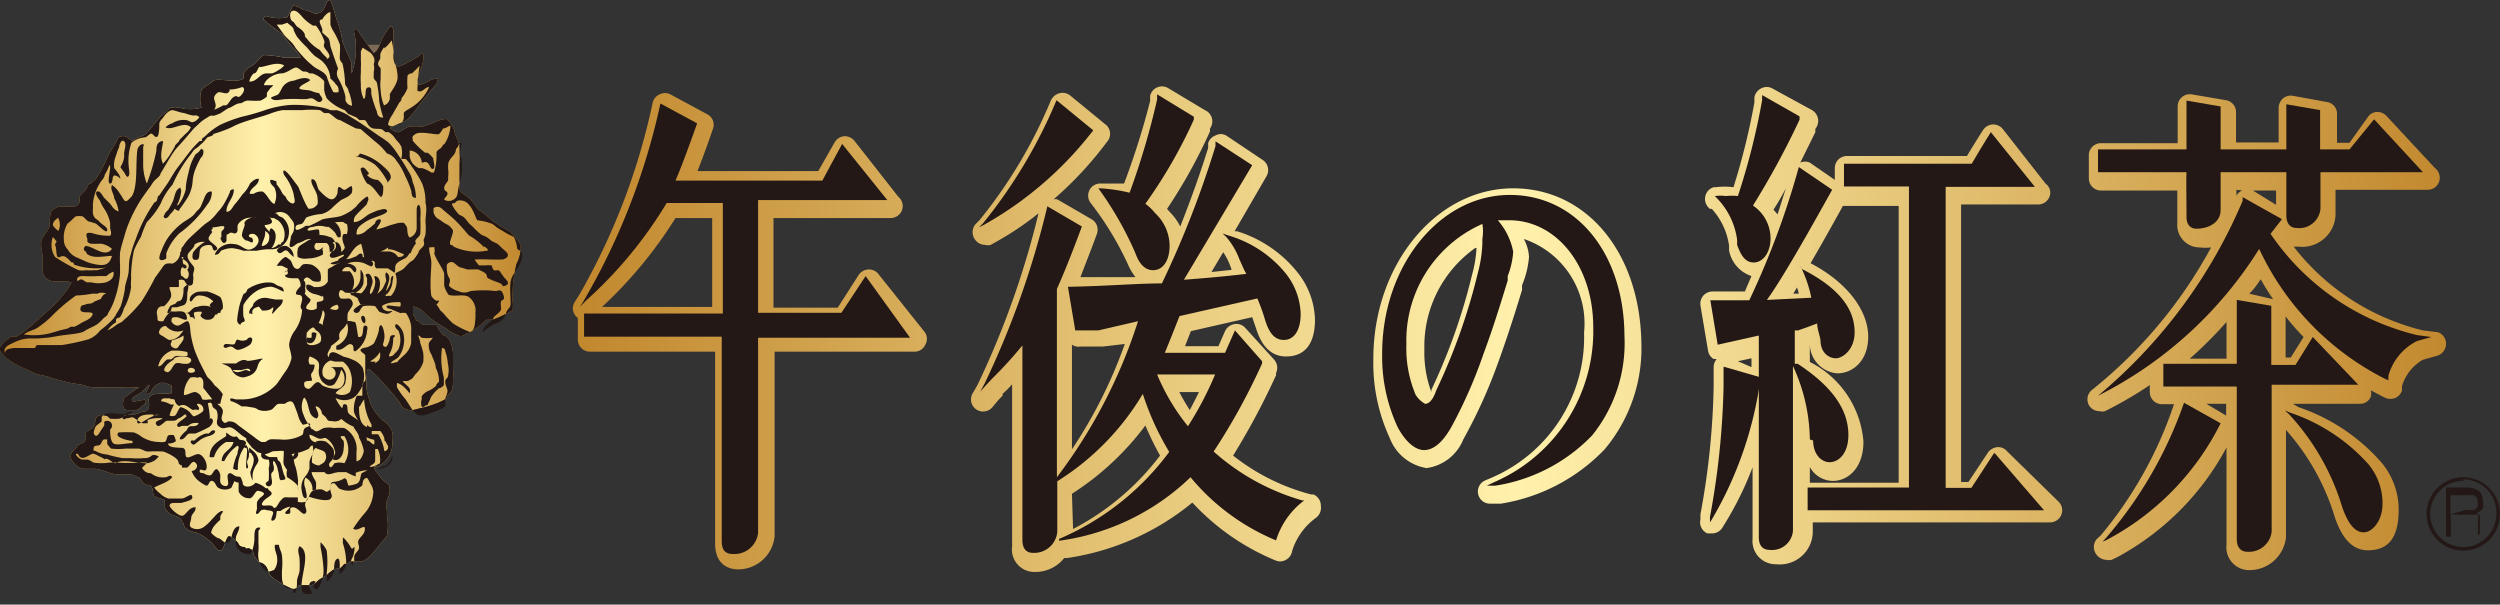 <svg xmlns="http://www.w3.org/2000/svg" xmlns:xlink="http://www.w3.org/1999/xlink" viewBox="0 0 68.1 16.47"><rect x="0" y="0" width="68.1" height="16.47" fill="#333333" stroke="none"/><defs><style>.cls-1{fill:none;stroke:#7a6a56;stroke-miterlimit:10;}.cls-2,.cls-3{fill-rule:evenodd;}.cls-2{fill:url(#Gold_2_コピー);}.cls-3,.cls-4{fill:#231815;}.cls-5{fill:url(#Gold_2_コピー-2);}.cls-6{fill:url(#Gold_2_コピー-3);}.cls-7{fill:url(#Gold_2_コピー-4);}.cls-8{fill:url(#Gold_2_コピー-5);}.cls-9{fill:url(#Gold_2_コピー-6);}</style><linearGradient id="Gold_2_コピー" y1="8.23" x2="14.3" y2="8.23" gradientUnits="userSpaceOnUse"><stop offset="0" stop-color="#c1872d"/><stop offset="0.5" stop-color="#fff1ac"/><stop offset="1" stop-color="#c1872d"/></linearGradient><linearGradient id="Gold_2_コピー-2" x1="15.65" y1="9.06" x2="66.96" y2="9.06" xlink:href="#Gold_2_コピー"/><linearGradient id="Gold_2_コピー-3" x1="15.64" y1="8.98" x2="66.98" y2="8.98" xlink:href="#Gold_2_コピー"/><linearGradient id="Gold_2_コピー-4" x1="15.66" y1="9.42" x2="66.95" y2="9.42" xlink:href="#Gold_2_コピー"/><linearGradient id="Gold_2_コピー-5" x1="15.65" y1="8.97" x2="66.96" y2="8.97" xlink:href="#Gold_2_コピー"/><linearGradient id="Gold_2_コピー-6" x1="15.64" y1="9.05" x2="66.97" y2="9.05" xlink:href="#Gold_2_コピー"/></defs><title>アセット 1</title><g id="レイヤー_2" data-name="レイヤー 2"><g id="レイヤー_1-2" data-name="レイヤー 1"><line id="_パス_" data-name="&lt;パス&gt;" class="cls-1" x1="10.22" y1="1.22" x2="10.22" y2="3.14"/><path class="cls-2" d="M9.58,2a2.08,2.08,0,0,0,.09-1c0-.07-.06-.15,0-.2s.11.09.15.14.23.34.36.5c.13-.07.17-.25.23-.39a2.73,2.73,0,0,1,.22-.33c.11,0,.09.19.09.31s0,.12,0,.2,0,.14,0,.21,0,0,0,.07,0,.22.09.29a.25.25,0,0,0,.1,0,3.47,3.47,0,0,0,.44-.24c.05,0,.09-.1.17-.1.07.32-.2.56-.13.85.2,0,.32-.18.54-.17,0,.11-.08.19-.14.26s-.24.29-.35.44l-.16.21a1.45,1.45,0,0,1-.17.19c-.14.12-.33.14-.49.25l0,0s0,0,0,0,.12.1.2.11.22-.12.32-.15a1.49,1.49,0,0,1,.36,0,2.18,2.18,0,0,0,.4-.15.89.89,0,0,1,.26-.06.7.7,0,0,1,.22.33c0,.08.06.16.09.25s0,.07.05.1a.89.89,0,0,0,0,.12.8.8,0,0,1,0,.11,1.63,1.63,0,0,1,0,.29c0,.17,0,.36,0,.54a.81.81,0,0,0,0,.17c0,.09.18.18.25.24s.17.19.24.3a4.13,4.13,0,0,1,.41.33l.22.15.12.07.12.06a1.59,1.59,0,0,1,.16.18,1.18,1.18,0,0,1,.14.19.93.93,0,0,1-.11.52,3.79,3.79,0,0,0-.11,1,.75.75,0,0,1,0,.26,3,3,0,0,1-.54.26l-.09,0s0,0-.08,0a2.56,2.56,0,0,1-.48.36c-.08,0-.15.11-.26.08a1.38,1.38,0,0,1-.33-.18l-.32-.2a2.18,2.18,0,0,1-.28-.23.55.55,0,0,0-.33-.19c0,.06,0,.14,0,.2a1.7,1.7,0,0,1,.09.18s.06,0,.1.06a.5.5,0,0,0,.09.06c.11,0,.25,0,.36,0a1.19,1.19,0,0,0,.18.28c.06,0,.13.07.17.13a.89.89,0,0,1,.1.41l0,.14c0,.08,0,.16,0,.24a1.15,1.15,0,0,1,0,.27c0,.21,0,.36-.17.46a.14.14,0,0,1,0,.07l0,0s0,0,0,0a1.49,1.49,0,0,1-.34.16,2.58,2.58,0,0,1-.38.11l-.2.05a.37.37,0,0,1-.29-.08s-.06-.1-.09-.15a4.59,4.59,0,0,0-.33-.39,4.2,4.2,0,0,0-.49-.5c-.07,0-.05.12-.06.19a1.56,1.56,0,0,0,0,.38,1.17,1.17,0,0,0,.08.28c0,.08.07.18.11.26a1.23,1.23,0,0,0,.3.33.54.54,0,0,1,.21.29.91.91,0,0,1,0,.25.71.71,0,0,1-.39.67s-.08,0-.1,0,0,.12.07.17l.05.07a.83.83,0,0,0,.16.18s.1.06.12.1a.55.55,0,0,1,0,.27,1.33,1.33,0,0,0-.06.13,1.23,1.23,0,0,0,0,.3s0,.09,0,.12a1.44,1.44,0,0,1,0,.55,1.24,1.24,0,0,1-.13.16,3.61,3.61,0,0,1-.26.32.65.65,0,0,1-.3.23l-.12,0a.92.92,0,0,0-.19,0l-.08.06-.08,0a.58.58,0,0,1-.13.13c-.07,0-.15,0-.21.06a.65.65,0,0,0-.12.1c-.08.06-.18.1-.26.17s-.1.12-.22.12-.2,0-.26,0-.08.08-.15.1-.29-.1-.4-.17a1.1,1.1,0,0,1-.26-.19c-.07-.09-.07-.21-.16-.29s-.11-.05-.15-.08a.85.85,0,0,1-.16-.21s0,0,0,0h0c0-.06,0-.11-.09-.15s-.06,0-.09,0l-.06-.05c-.05,0-.12,0-.16-.08s-.14-.16-.24-.21S6.11,15,6,15s-.17-.17-.26-.24a1.25,1.25,0,0,0-.39-.25,1.8,1.8,0,0,1-.23-.07l0,0-.09-.08A.42.42,0,0,1,5,14.26a1,1,0,0,1-.07-.12c-.08-.08-.24-.1-.31-.15a.44.44,0,0,1-.13-.17c0-.06,0-.13,0-.18s-.23-.07-.29-.13,0-.3-.17-.3S3.86,13,3.75,13a.66.66,0,0,0-.2-.08c-.1,0-.22,0-.37,0s-.41-.14-.61-.15H2.34A.38.38,0,0,1,2,12.59a.21.21,0,0,1-.07-.19c0-.08.14-.17.17-.24s.18-.07.22-.16,0-.13,0-.19.18-.1.24-.2,0-.32.23-.3.13.07.22.09a1.17,1.17,0,0,0,.23,0s.07,0,.13-.07.21,0,.33-.05l.19-.07c.07,0,.13,0,.16-.1s0-.14,0-.2a.18.18,0,0,1,0-.06c.11-.18.35-.1.62-.14a.61.61,0,0,0,0-.21l-.18-.07s-.06,0-.1,0H4.37a.52.52,0,0,0-.19.13c-.05.06-.07.17-.17.17s.05-.15.06-.23-.14.13-.24.2-.25.12-.24.2.2,0,.28,0,.05-.05.09,0,0,.1-.07.15-.11.12-.2.12a.89.89,0,0,1-.18,0c-.07,0-.13,0-.15-.08s0-.15,0-.23a3.48,3.48,0,0,1,.43-.31,4,4,0,0,1-.57,0H2.93a2.15,2.15,0,0,1-.29,0c-.11,0-.23,0-.35-.06l-.37-.06a5.93,5.93,0,0,1-.65-.18L1,10.19l-.28-.13a2.32,2.32,0,0,1-.54-.3A1.17,1.17,0,0,1,0,9.55s0-.06,0-.08.08-.12.14-.17A1.15,1.15,0,0,1,.3,9.17l.15,0A2.89,2.89,0,0,0,.82,8.9c.14-.11.26-.24.41-.37a3.18,3.18,0,0,0,.72-.83c-.17-.08-.39,0-.56-.05s-.24-.18-.23-.37a2.49,2.49,0,0,0,0-.27c0-.16-.09-.37,0-.53s.15-.21.18-.29,0-.31.06-.44a.74.74,0,0,1,.19-.12h.15l.25,0a.19.19,0,0,0,.18-.13s0-.08,0-.13.11-.13.16-.2S2.41,5,2.45,5s.09-.08.15-.11a3.62,3.62,0,0,0,.32-.59c.08-.2.23-.36.3-.55a.22.22,0,0,1,.26,0s.08.08.13.08.1-.07.13-.08a1.21,1.21,0,0,0,.21-.08,2.55,2.55,0,0,0,.21-.24l.1-.12a1.2,1.2,0,0,0,.1-.12l.15-.13c.06-.06.1-.12.15-.13a.75.75,0,0,1,.21,0,1.12,1.12,0,0,0,.62,0,.81.81,0,0,1,0-.48c.08-.1.23-.16.33-.25s.62.08.81-.06a.53.53,0,0,0,0-.14l.12-.14.16-.1c.1-.08.16-.19.27-.26a2.74,2.74,0,0,1,.55.07l.13,0a2.54,2.54,0,0,1,.33,0,1.52,1.52,0,0,0-.24-.31c-.09-.1-.17-.21-.25-.31S7.36.72,7.2.54c0,0-.06,0,0-.07s.12,0,.18,0a1,1,0,0,0,.44,0C7.89.4,7.9.24,8,.15a.66.66,0,0,1,.26.12c.1,0,.2.06.29.09s.08,0,.12,0S8.8.29,8.84.21,8.9,0,9,0H9c.09.21.13.44.22.67A2.88,2.88,0,0,1,9.31,1c0,.11.06.23.1.34a3.56,3.56,0,0,1,.16.37C9.58,1.82,9.57,1.92,9.58,2Z"/><path class="cls-3" d="M8.45,2.18c-.06.07-.2.1-.28.19s.19.07.29.1a1.08,1.08,0,0,0,.24.07c0,.06.13.14.06.21s-.13,0-.21-.05-.15,0-.22,0l-.14,0a3.07,3.07,0,0,0-.38,0c-.15,0-.3.06-.4,0s.12-.08.18-.14a1.1,1.1,0,0,0,.09-.16.4.4,0,0,1,.3-.2H8C8.16,2.14,8.35,2.08,8.45,2.18Z"/><path class="cls-3" d="M5.54,4.09h0s0,.05,0,.06,0,.09-.07.15a2.49,2.49,0,0,0-.14.29,1.11,1.11,0,0,0-.08.31,1.06,1.06,0,0,1-.12.45,3.67,3.67,0,0,1-.24.35s0,.09-.11,0,0-.09.08-.12a1.18,1.18,0,0,0,.2-.42c0-.17.05-.35.09-.52a1.39,1.39,0,0,1,.18-.44.44.44,0,0,0,.15-.15Z"/><path class="cls-3" d="M10.54,4.92a1.65,1.65,0,0,0-.33-.44,1.58,1.58,0,0,0-.45-.21s-.08,0-.09,0,.11,0,.13-.09a1.47,1.47,0,0,1,.65.36c.1.09.27.24.16.37S10.58,4.93,10.54,4.92Z"/><path class="cls-3" d="M10,4.77a.41.41,0,0,0,.29.13.48.48,0,0,1,.15.18c0,.11,0,.24-.05.28S10.19,5.06,10,5,10,5,10,5a1.16,1.16,0,0,1-.18-.4c.08-.09.13,0,.2.08S10,4.75,10,4.77Z"/><path class="cls-3" d="M4.93,5.16a.21.21,0,0,1,0,.09,1,1,0,0,1-.3.59s-.07.13-.14.1,0-.09,0-.12a.46.46,0,0,1,.09-.1,2.48,2.48,0,0,0,.13-.24c.05-.13.06-.27.15-.34S4.9,5.16,4.93,5.16Z"/><path class="cls-3" d="M5.77,5.22a.52.52,0,0,1-.13.36,3.16,3.16,0,0,1-.76.78,1.5,1.5,0,0,0-.35.54s0,.1,0,.13-.18.11-.19,0a.51.51,0,0,1,.05-.18,2,2,0,0,1,.15-.32,1.79,1.79,0,0,1,.38-.42c.11-.09.24-.15.34-.24a.93.93,0,0,0,.1-.12.39.39,0,0,0,.1-.11,2.29,2.29,0,0,0,.09-.21C5.6,5.31,5.64,5.2,5.77,5.22Z"/><path class="cls-3" d="M8,7C8,7,8,7,7.93,6.94s-.08-.12-.15-.12-.16.17-.24,0A.26.26,0,0,1,7.8,6.7.32.32,0,0,1,8,7Z"/><path class="cls-3" d="M4.56,8.53c0-.08.05-.14.08-.2l.14-.06.05-.06s.1,0,.13-.08S5,8,5,7.85a.25.25,0,0,1,.1-.09h0c.07,0,0,.17,0,.26s0,.24-.09.29l-.19.06s-.1,0-.13,0S4.68,8.54,4.56,8.53Z"/><path class="cls-3" d="M9.92,8.81a.2.2,0,0,1-.08-.18C9.93,8.52,10,8.77,9.92,8.81Z"/><path class="cls-3" d="M9.76,9.18c.07,0,.1,0,.12-.11s0-.21.08-.2S10,9,10,9a.76.76,0,0,1-.32.57c-.1,0,0-.14-.11-.19s-.22.2-.41.14c0,0,0-.05,0-.1a.49.49,0,0,0,.28-.65c.05-.06.17,0,.22,0S9.73,9.07,9.76,9.18Z"/><path class="cls-3" d="M8.62,9.08c0,.11-.06.27-.17.27s-.13-.09-.08-.16a.12.12,0,0,0,.12,0s0-.06,0-.12A.11.11,0,0,1,8.62,9.08Z"/><path class="cls-3" d="M8.41,11.34s0,0-.06,0S8.39,11.34,8.41,11.34Z"/><path class="cls-3" d="M10.32,11.72s0,0,0,0S10.3,11.72,10.32,11.72Z"/><path class="cls-3" d="M5.86,11.74c0,.07-.07.1-.14.13a.8.8,0,0,0-.25.1l-.13.1s-.07.09-.13,0S5.27,12,5.3,12a.69.69,0,0,1,.3-.19l.09,0C5.75,11.75,5.79,11.69,5.86,11.74Z"/><path class="cls-3" d="M6.69,12.1a.43.43,0,0,1,.09.32c0,.06-.05.12-.05.17s.06.15,0,.17,0-.32,0-.47-.05-.05-.07-.11a.93.93,0,0,0-.18.59c0,.07-.12,0-.13,0a1.3,1.3,0,0,1,.12-.41c0-.11.07-.18,0-.22a1.06,1.06,0,0,0-.36.42s0,0-.07,0c0-.27.27-.29.32-.52,0,0-.15,0-.2,0a.68.68,0,0,0-.33.41.32.32,0,0,1-.12,0c0-.33.25-.43.45-.57,0,0,0-.07,0-.09s.1.08.17.1.08,0,.11,0,.06.08.1.09.17,0,.16.11S6.66,12.1,6.69,12.1Z"/><path class="cls-3" d="M6.79,12.33a.55.55,0,0,1,0-.14h0l.1.09a.4.4,0,0,1,.15.25c0,.07-.06.13-.09.19a.61.61,0,0,0-.07.21s0,.15,0,.16-.06-.14-.06-.22.16-.31.06-.46S6.86,12.37,6.79,12.33Z"/><path class="cls-3" d="M8.06,12.3c.15.05,0,.24-.11.22A1.06,1.06,0,0,1,8.06,12.3Z"/><path class="cls-3" d="M9.58,2a2.08,2.08,0,0,0,.09-1c0-.07-.06-.15,0-.2s.11.09.15.14.23.34.36.5c.13-.07.17-.25.23-.39a2.73,2.73,0,0,1,.22-.33c.11,0,.09.19.09.31s0,.12,0,.2,0,.14,0,.21,0,0,0,.07,0,.22.09.29a.25.25,0,0,0,.1,0,3.47,3.47,0,0,0,.44-.24c.05,0,.09-.1.17-.1.07.32-.2.56-.13.85.2,0,.32-.18.54-.17,0,.11-.08.19-.14.26s-.24.29-.35.44l-.16.21a1.45,1.45,0,0,1-.17.19c-.14.12-.33.14-.49.25l0,0s0,0,0,0,.12.1.2.11.22-.12.32-.15a1.49,1.49,0,0,1,.36,0,2.18,2.18,0,0,0,.4-.15.89.89,0,0,1,.26-.06.7.7,0,0,1,.22.33c0,.08.06.16.09.25s0,.07.05.1a.89.89,0,0,0,0,.12.8.8,0,0,1,0,.11,1.63,1.63,0,0,1,0,.29c0,.17,0,.36,0,.54a.81.81,0,0,0,0,.17c0,.09.18.18.25.24s.17.19.24.3a4.13,4.13,0,0,1,.41.33l.22.15.12.07.12.06a1.59,1.59,0,0,1,.16.18,1.18,1.18,0,0,1,.14.19.93.93,0,0,1-.11.52,3.79,3.79,0,0,0-.11,1,.75.75,0,0,1,0,.26,3,3,0,0,1-.54.26l-.09,0s0,0-.08,0a2.56,2.56,0,0,1-.48.36c-.08,0-.15.11-.26.08a1.38,1.38,0,0,1-.33-.18l-.32-.2a2.18,2.18,0,0,1-.28-.23.55.55,0,0,0-.33-.19c0,.06,0,.14,0,.2a1.7,1.7,0,0,1,.09.18s.06,0,.1.06a.5.5,0,0,0,.09.06c.11,0,.25,0,.36,0a1.19,1.19,0,0,0,.18.28c.06,0,.13.07.17.13a.89.89,0,0,1,.1.41l0,.14c0,.08,0,.16,0,.24a1.15,1.15,0,0,1,0,.27c0,.21,0,.36-.17.46a.14.14,0,0,1,0,.07l0,0s0,0,0,0a1.49,1.49,0,0,1-.34.16,2.58,2.58,0,0,1-.38.11l-.2.05a.37.37,0,0,1-.29-.08s-.06-.1-.09-.15a4.59,4.59,0,0,0-.33-.39,4.2,4.2,0,0,0-.49-.5c-.07,0-.05.12-.06.19a1.56,1.56,0,0,0,0,.38,1.17,1.17,0,0,0,.08.28c0,.08.07.18.11.26a1.23,1.23,0,0,0,.3.33.54.54,0,0,1,.21.29.91.91,0,0,1,0,.25.71.71,0,0,1-.39.67s-.08,0-.1,0,0,.12.07.17l.05.07a.83.83,0,0,0,.16.18s.1.06.12.1a.55.55,0,0,1,0,.27,1.33,1.33,0,0,0-.06.13,1.23,1.23,0,0,0,0,.3s0,.09,0,.12a1.44,1.44,0,0,1,0,.55,1.24,1.24,0,0,1-.13.16,3.61,3.61,0,0,1-.26.32.65.65,0,0,1-.3.23l-.12,0a.92.92,0,0,0-.19,0l-.08.06-.08,0a.58.58,0,0,1-.13.13c-.07,0-.15,0-.21.06a.65.65,0,0,0-.12.1c-.08.06-.18.1-.26.17s-.1.12-.22.12-.2,0-.26,0-.08.08-.15.1-.29-.1-.4-.17a1.1,1.1,0,0,1-.26-.19c-.07-.09-.07-.21-.16-.29s-.11-.05-.15-.08a.85.85,0,0,1-.16-.21s0,0,0,0h0c0-.06,0-.11-.09-.15s-.06,0-.09,0l-.06-.05c-.05,0-.12,0-.16-.08s-.14-.16-.24-.21S6.11,15,6,15s-.17-.17-.26-.24a1.25,1.25,0,0,0-.39-.25,1.8,1.8,0,0,1-.23-.07l0,0-.09-.08A.42.42,0,0,1,5,14.26a1,1,0,0,1-.07-.12c-.08-.08-.24-.1-.31-.15a.44.44,0,0,1-.13-.17c0-.06,0-.13,0-.18s-.23-.07-.29-.13,0-.3-.17-.3S3.86,13,3.75,13a.66.66,0,0,0-.2-.08c-.1,0-.22,0-.37,0s-.41-.14-.61-.15H2.34A.38.38,0,0,1,2,12.59a.21.21,0,0,1-.07-.19c0-.08.14-.17.17-.24s.18-.07.22-.16,0-.13,0-.19.18-.1.24-.2,0-.32.23-.3.13.07.22.09a1.17,1.17,0,0,0,.23,0s.07,0,.13-.07.21,0,.33-.05l.19-.07c.07,0,.13,0,.16-.1s0-.14,0-.2a.18.18,0,0,1,0-.06c.11-.18.35-.1.62-.14a.61.61,0,0,0,0-.21l-.18-.07s-.06,0-.1,0H4.37a.52.52,0,0,0-.19.13c-.05.06-.07.17-.17.17s.05-.15.06-.23-.14.13-.24.2-.25.12-.24.2.2,0,.28,0,.05-.05.09,0,0,.1-.07.15-.11.12-.2.12a.89.89,0,0,1-.18,0c-.07,0-.13,0-.15-.08s0-.15,0-.23a3.48,3.48,0,0,1,.43-.31,4,4,0,0,1-.57,0H2.93a2.15,2.15,0,0,1-.29,0c-.11,0-.23,0-.35-.06l-.37-.06a5.93,5.93,0,0,1-.65-.18L1,10.19l-.28-.13a2.32,2.32,0,0,1-.54-.3A1.17,1.17,0,0,1,0,9.55s0-.06,0-.08.08-.12.14-.17A1.15,1.15,0,0,1,.3,9.17l.15,0A2.89,2.89,0,0,0,.82,8.9c.14-.11.26-.24.41-.37a3.18,3.18,0,0,0,.72-.83c-.17-.08-.39,0-.56-.05s-.24-.18-.23-.37a2.49,2.49,0,0,0,0-.27c0-.16-.09-.37,0-.53s.15-.21.18-.29,0-.31.06-.44a.74.74,0,0,1,.19-.12h.15l.25,0a.19.19,0,0,0,.18-.13s0-.08,0-.13.11-.13.16-.2S2.41,5,2.45,5s.09-.08.15-.11a3.62,3.62,0,0,0,.32-.59c.08-.2.23-.36.3-.55a.22.22,0,0,1,.26,0s.08.08.13.08.1-.07.13-.08a1.21,1.21,0,0,0,.21-.08,2.55,2.55,0,0,0,.21-.24l.1-.12a1.2,1.2,0,0,0,.1-.12l.15-.13c.06-.06.1-.12.15-.13a.75.75,0,0,1,.21,0,1.12,1.12,0,0,0,.62,0,.81.81,0,0,1,0-.48c.08-.1.23-.16.33-.25s.62.08.81-.06a.53.53,0,0,0,0-.14l.12-.14.16-.1c.1-.08.16-.19.27-.26a2.74,2.74,0,0,1,.55.07l.13,0a2.54,2.54,0,0,1,.33,0,1.52,1.52,0,0,0-.24-.31c-.09-.1-.17-.21-.25-.31S7.36.72,7.2.54c0,0-.06,0,0-.07s.12,0,.18,0a1,1,0,0,0,.44,0C7.89.4,7.9.24,8,.15a.66.66,0,0,1,.26.12c.1,0,.2.06.29.09s.08,0,.12,0S8.8.29,8.84.21,8.9,0,9,0H9c.09.21.13.44.22.67A2.88,2.88,0,0,1,9.31,1c0,.11.06.23.1.34a3.56,3.56,0,0,1,.16.37C9.58,1.82,9.57,1.92,9.58,2ZM8.53.7A1.26,1.26,0,0,1,8.28.51C8.2.43,8.11.29,8,.29s-.11.15-.08.23A.14.14,0,0,0,8,.6s.07.11.1.13.13.08.18.16,0,.1.07.15a1.12,1.12,0,0,0,.36.32,1.19,1.19,0,0,0,.19.21s0,.07.06,0-.08-.2-.12-.27,0-.11,0-.17A1.63,1.63,0,0,0,8.61.7ZM8.9.38a.45.45,0,0,0-.12.15c-.16,0,0,.2,0,.28s0,.05,0,.07.14.12.18.18A.78.78,0,0,1,9,1.26c.07.21.14.42.21.61a.27.27,0,0,0,0,.26,1.8,1.8,0,0,1,.2.5s0,.07,0,.1a.21.21,0,0,0,.18.15,1.33,1.33,0,0,0-.1-.41c0-.07-.08-.12-.09-.19a3,3,0,0,0-.07-.55s-.06-.07-.07-.11,0-.14,0-.19a1.62,1.62,0,0,0,0-.21A2.09,2.09,0,0,0,9.07.83.79.79,0,0,1,9,.67c0-.1,0-.24,0-.34h0A.18.18,0,0,0,8.9.38Zm.24,1.9A.92.92,0,0,0,9,2.14a.7.7,0,0,0-.21-.46c-.07-.07-.16-.11-.23-.17a2.17,2.17,0,0,1-.2-.22A2.67,2.67,0,0,1,8.09,1,1.34,1.34,0,0,1,8,.82C8,.73,7.89.69,7.83.62h0L7.68.67l-.14,0,.2.28c.07.09.17.16.24.25s.05.08.09.13.25.3.39.41l.08.07c.12.09.29.14.36.27a2.25,2.25,0,0,0,.18.43.37.37,0,0,0,.14,0C9.24,2.36,9.17,2.32,9.13,2.28Zm1.33-1a.68.68,0,0,0-.11.19s0,.07,0,.11-.07.1-.06.17.07.08.07.13,0,.09,0,.13a1.11,1.11,0,0,0,0,.14,1.24,1.24,0,0,0,0,.32,1.21,1.21,0,0,0,.09.4.23.23,0,0,0,.16-.19s0-.07,0-.11.19-.25.21-.44a1.11,1.11,0,0,0-.08-.43,4.58,4.58,0,0,0-.08-.6h0A1.45,1.45,0,0,1,10.47,1.32Zm-.64.13c0,.07,0,.14,0,.22a1.67,1.67,0,0,1,0,.22s0,.08,0,.12a2.18,2.18,0,0,0,0,.32.88.88,0,0,0,.08.41c.09-.07,0-.3.12-.32s.07.13.09.21a3.28,3.28,0,0,0,.15.46c0,.07.06.17.17.15a3.11,3.11,0,0,1-.11-.44,3.28,3.28,0,0,0-.06-.49c0-.05-.09-.1-.09-.16s0-.09,0-.15a.44.44,0,0,0,0-.21c.05-.14,0-.21-.08-.31L9.88,1.3A.53.53,0,0,0,9.82,1.44Zm-2.75.39C7,1.89,7,2,6.91,2a.43.43,0,0,0-.12.22C7,2.24,7.07,2,7.26,2h.15A.7.7,0,0,0,7.6,1.9a.38.38,0,0,0,.14-.12C7.53,1.67,7.28,1.81,7.07,1.83ZM11.22,2a.12.12,0,0,0-.12.07,2.32,2.32,0,0,0,0,.33.88.88,0,0,1-.16.27s0,.08-.06.12l-.2.35a.66.66,0,0,0-.11.25c.08.11.2,0,.29,0S11,3.25,11,3.2s0-.08,0-.12.14-.11.2-.15a1.23,1.23,0,0,0,.49-.56c-.12,0-.19.18-.32.1a5,5,0,0,1,.06-.68A2.58,2.58,0,0,1,11.22,2Zm-.95,6a.43.43,0,0,0,.2-.24.65.65,0,0,0,.05-.11c0-.07-.05-.17,0-.23.19.11,0,.38,0,.51a.89.89,0,0,0,.12-.23c0-.06,0-.15.05-.18s0,.12,0,.18a.57.57,0,0,1-.13.29s-.09.06-.05.07,0,0,.06,0l.08,0a.61.61,0,0,0,.12-.61c.06-.05.15-.07.21-.12s.12-.13.19-.19l.09-.06a1.36,1.36,0,0,0,.14-.2c0-.07.11-.13.14-.19s0-.1,0-.16a.76.76,0,0,0,.05-.15,1.59,1.59,0,0,0,0-.33c0-.19.05-.35,0-.53A1.35,1.35,0,0,0,11.5,5a3.14,3.14,0,0,0-.28-.46,1,1,0,0,0-.17-.21s-.1,0-.12,0a.65.65,0,0,0,0-.34.66.66,0,0,0-.13-.17l-.08-.11a.76.76,0,0,0-.13-.11l-.09,0s0,0-.07-.06-.23,0-.33-.07S10,3.3,9.93,3.27l-.14,0-.08-.07-.23-.1L9.39,3a1.3,1.3,0,0,1-.48-.31.67.67,0,0,1-.08-.25,1,1,0,0,0,0-.11.83.83,0,0,0,0-.12A.72.72,0,0,0,8.51,2L8.43,2s-.07-.06-.14-.05-.14-.1-.22-.11S7.81,2,7.66,2s-.43.13-.47.32c.08,0,.2,0,.24,0s-.06.07-.08.1l-.08.11s0,.05,0,.1a.68.68,0,0,1-.17.11,1.66,1.66,0,0,1-.28,0l-.09,0a.4.4,0,0,0-.15.07c-.17,0-.24.11-.37.14L6,3.09l-.16.06H5.73l-.13.08a1,1,0,0,0-.2.16l-.1.09c-.12.13-.22.26-.33.38l-.18.2c-.16.21-.28.45-.42.67,0,.07-.11.13-.17.2s-.09.14-.15.21l-.15.21a3.48,3.48,0,0,0-.27.46,3.41,3.41,0,0,0-.21.51c-.05.19-.12.38-.15.56a3.21,3.21,0,0,0,0,.34c0,.09,0,.16,0,.24a2.78,2.78,0,0,1-.15.7,1.82,1.82,0,0,1-.18.38c0,.06-.1.1-.14.15a.92.92,0,0,1-.15.14c-.1.07-.23.11-.35.19s-.51.09-.76.14A3.83,3.83,0,0,1,1,9.22H.77a1,1,0,0,0-.39.11c-.12.06-.31.12-.24.29,0-.12.12-.12.23-.14l.15,0c.14,0,.3,0,.43,0L1,9.4H1.1l.28,0,.3,0a6.19,6.19,0,0,0,.74-.16A.76.76,0,0,0,2.73,9a2.76,2.76,0,0,0,.34-.3.69.69,0,0,0,.11-.17,1.39,1.39,0,0,0,.11-.19,3.21,3.21,0,0,0,.11-.45c0-.15.08-.3.1-.46s0-.33.06-.49a2.72,2.72,0,0,1,.14-.43,4,4,0,0,1,.51-1s.05,0,.07-.07,0-.08.06-.12L4.56,5c.1-.15.18-.31.29-.45l.32-.42a2.83,2.83,0,0,1,.27-.29l.06,0s0,0,0-.06l.1-.08A1.8,1.8,0,0,1,6,3.4a3.74,3.74,0,0,1,.59-.22A6.12,6.12,0,0,0,7.22,3a2.82,2.82,0,0,1,.67-.14,3.78,3.78,0,0,1,.78.05A1.41,1.41,0,0,1,9,3,1.13,1.13,0,0,0,9.17,3a1.33,1.33,0,0,1,.3.13l.12.08c.26.15.51.34.76.51a1.94,1.94,0,0,1,.24.17,1.75,1.75,0,0,1,.25.32c.12.17.23.36.33.53a.68.68,0,0,1,.07.22,1.08,1.08,0,0,1,.09.43c-.13,0-.11-.11-.13-.2a2.49,2.49,0,0,0-.16-.39,1.72,1.72,0,0,0-.24-.42.44.44,0,0,0-.26-.2,1.73,1.73,0,0,0-.34-.34l-.28-.24-.09-.08A.71.71,0,0,0,9.7,3.5l-.12-.06-.32-.17c-.1,0-.21-.15-.31-.19H8.83L8.72,3a2.67,2.67,0,0,0-.49,0H8L7.7,3a1.61,1.61,0,0,0-.35.1c-.31.11-.64.18-.93.31l-.14.07a3.81,3.81,0,0,1-.47.17c0,.06-.11.06-.17.1a1.67,1.67,0,0,1-.13.15A1,1,0,0,0,5.4,4s-.09.06-.12.09l-.08.11a3.71,3.71,0,0,0-.5.83,1.76,1.76,0,0,0-.32.51A2.24,2.24,0,0,1,4,6.05a3.13,3.13,0,0,0-.16.4,2.55,2.55,0,0,0-.19.37,3.66,3.66,0,0,0-.08.68,1,1,0,0,1,0,.12,1.2,1.2,0,0,0,0,.2,1.61,1.61,0,0,1-.2.59.62.62,0,0,1-.11.24s-.08,0-.1.06l0,.07A.67.67,0,0,0,2.93,9a1.1,1.1,0,0,0,.24-.15,1.4,1.4,0,0,1,.15-.08s.08-.08.13-.12a4,4,0,0,0,.4-.43,7,7,0,0,0,.37-.65l.18-.25c.05-.08.09-.13.15-.14s.12,0,.15,0a.34.34,0,0,0,.21-.32c.05,0,0-.1.07-.14a1.09,1.09,0,0,1,.21-.26l.15-.14.2-.18c.08-.07.16-.11.21-.16a1.41,1.41,0,0,0,.17-.19,1.45,1.45,0,0,0,.16-.2,2.74,2.74,0,0,0,.18-.35s0-.09.11-.08c0,.25-.21.37-.2.61.12,0,.16-.13.23-.21a2.53,2.53,0,0,0,.2-.26A.93.93,0,0,0,6.81,5c.06-.06.14-.14.24-.13,0,.2-.23.22-.25.41,0,0,.07,0,.11,0a.35.35,0,0,1,.25-.06c.13.09.17.26.31.34a.52.52,0,0,0,0-.46S7.35,5,7.36,4.93s.11,0,.15,0,0,.09.05.12l.07.1.07.13.09.09c0,.05.12.19.2.17S8,5.35,8,5.29a1.4,1.4,0,0,0-.22-.47s-.08-.09-.06-.16.17.11.22.18L8.06,5s.06.07.08.12.12.31.2.46.06.1.15.1a.27.27,0,0,0,.16-.12.42.42,0,0,0,0-.15c0-.21-.21-.38-.16-.53.14,0,.13.19.2.3l.11.11c.09.08.23.21.33.09s.05-.18.08-.26.11.05.17.05.12-.09.2-.1a.29.29,0,0,1,0,.19.42.42,0,0,1-.13.11l-.16.08a2.85,2.85,0,0,0-.24.21.65.65,0,0,1-.29.17,1.37,1.37,0,0,0-.38.08c-.06,0-.09.14-.15.18s-.17,0-.18.12.19,0,.28-.06l.1,0a3.28,3.28,0,0,0,.34-.17c.16-.05.39-.05.53-.1a1.41,1.41,0,0,0,.28-.15l.12-.1A1.18,1.18,0,0,1,10,5.35c.08.07,0,.15,0,.19s-.2.2-.29.31a.23.23,0,0,0-.07.2c.17,0,.28-.14.42-.22l.11-.05.12-.05c.06,0,.2-.08.25,0s-.25.16-.37.21a1.15,1.15,0,0,0-.21.1c-.09.06-.22.14-.24.25s0,.08,0,.1a.37.37,0,0,0,.27-.12,2,2,0,0,0,.23-.19c0-.06.08-.13.14-.1s-.07.19-.11.27a2.06,2.06,0,0,0,.36-.11l.18-.05A.5.5,0,0,1,11,6.07s.08.08.09.14,0,.2.07.26a.28.28,0,0,0,.19-.25c0-.13,0-.34,0-.49s.07-.21.1-.06a1.37,1.37,0,0,1,0,.28,3.39,3.39,0,0,1,0,.4c0,.08-.08.12-.12.18s0,.07,0,.1a.83.83,0,0,0-.14.26c-.05,0-.07.09-.13.13s-.22.1-.27.18,0,.17-.05.23a.93.93,0,0,0-.18-.12l-.09,0c-.07,0-.15,0-.2,0s-.07-.09-.06-.14-.06-.08-.1-.06a.08.08,0,0,1,0,.15s-.11-.05-.17-.08a.63.63,0,0,0-.48,0c.11,0,.28.08.24.2s-.1-.08-.19-.1a.15.15,0,0,0-.19.11c.06,0,.13,0,.21,0a.44.44,0,0,1,.06.51.41.41,0,0,0,.23-.4s0-.1,0-.14.08.09.08.14a1.37,1.37,0,0,1,0,.22.38.38,0,0,1-.22.25,1.14,1.14,0,0,1-.28,0s-.07-.07-.12-.07a.16.16,0,0,0,0,.23,1,1,0,0,0,.21,0c.07,0,.12.08.12.15s-.13.2-.14.27a.87.87,0,0,0,0,.19.32.32,0,0,1-.07.15c-.08.11-.2.14-.15.34a1.33,1.33,0,0,1-.23.19c0,.09-.17.22-.06.31,0-.14.1-.16.21-.11l.2.1a1.06,1.06,0,0,1,.24.08.56.56,0,0,1,.27.22.72.72,0,0,1-.09.64.57.57,0,0,1-.17.18.51.51,0,0,1-.48,0,1,1,0,0,0,.17.27c.05,0,0-.11.09-.1s.05.14.08.22.22.16.27.22-.1-.15-.11-.25a.89.89,0,0,1,.08-.42l.15,0c0-.09,0-.17,0-.27s.06-.09.08-.15,0-.13,0-.2,0-.24,0-.35,0-.07,0-.12-.13-.1-.13-.15.11-.07.18-.08a.67.67,0,0,0,.18-.1A1.36,1.36,0,0,0,10.32,9s0-.12.05-.14.12.22.1.36-.07.18,0,.22.1-.07.13-.14,0-.17.11-.17,0,.06,0,.09a.82.82,0,0,1-.11.44s0,.05,0,.05.11,0,.14-.07a.58.58,0,0,0,.11-.12.63.63,0,0,0,0-.52s-.11-.07-.08-.15.2.12.22.24a.78.78,0,0,1-.13.63c-.06.07-.15.09-.2.15s.1,0,.12,0,.05,0,.08-.06L11,9.68a.57.57,0,0,0,.2-.34c0-.08,0-.17,0-.25a1.79,1.79,0,0,0,0-.2.8.8,0,0,0-.14-.36.3.3,0,0,0-.15,0l-.29-.12s-.08,0-.09-.06.23,0,.37,0a.12.12,0,0,0,0-.12c-.16,0-.33,0-.49.1,0,.09.06.12.12.14s.12,0,.15,0-.08.08-.14.08a.73.73,0,0,1-.21-.06l-.11-.15a1,1,0,0,0-.33,0s-.06.06-.08.11-.09.11-.16.05.08-.14.13-.18A.29.29,0,0,1,10,8.29a.52.52,0,0,0-.18,0,.88.88,0,0,1-.08-.17l-.12-.07s-.08,0-.07-.06.19,0,.29,0A.58.58,0,0,0,10,7.75c0-.06,0-.11,0-.16s-.09-.1,0-.13.14.12.15.2-.09.24-.07.33.16-.19.14-.34-.05-.1,0-.13C10.43,7.57,10.34,7.93,10.27,8ZM6.6,2.37h0a1.07,1.07,0,0,1-.37.07s.06,0,0,.07-.17,0-.27,0a.22.22,0,0,0-.13.15c0,.1.1.21,0,.33a1.76,1.76,0,0,0,.25-.12l.08,0c.09-.06.12-.18.21-.23s.07,0,.13,0S6.73,2.42,6.6,2.37Zm-1.35.77c-.09,0-.19-.06-.3-.07L4.71,3c-.13,0-.23.15-.28.22a.41.41,0,0,0-.09.13c0,.08,0,.37-.07.38s-.1-.09-.15-.09-.1.08-.16.1a.65.65,0,0,0-.38.15,1.5,1.5,0,0,0-.08.55c0,.13.05.3,0,.36s-.09-.07-.12-.11a1.27,1.27,0,0,1-.1-.14.67.67,0,0,0,.1-.26.55.55,0,0,0,0-.09c0-.12.08-.27,0-.35S3.23,4,3.25,4a1.22,1.22,0,0,0-.08.21.91.91,0,0,0-.06.21.88.88,0,0,0,0,.16s.07.08.1.13a.3.3,0,0,1,.07.16s0,0,0,0-.08-.09-.16-.09S3.09,5,3,5s0-.31,0-.45-.06.06-.08.09l-.07.13c0,.08-.1.15-.14.24a1.22,1.22,0,0,0-.18.57.7.7,0,0,1,0,.11.57.57,0,0,0,0,.08.23.23,0,0,0,.08.19A.92.92,0,0,0,2.67,6s0,0,.07.07.2.12.18.21-.21-.12-.31-.19l-.16-.05c-.08,0-.13-.11-.21-.15a1,1,0,0,0-.17,0A.64.64,0,0,0,1.95,6l-.11.09a.72.72,0,0,0-.1.44.36.36,0,0,0,.1.26A.54.54,0,0,0,2.06,7l.32.14a1.32,1.32,0,0,0,.38.08c.19,0,.25-.11.29-.25-.14,0-.42.06-.58,0s-.09-.09-.14-.12-.07-.09,0-.15c.21,0,.53.34.72.08a.58.58,0,0,0-.29-.14l-.1,0a1,1,0,0,1-.12,0c-.06,0-.12,0-.16-.06l0-.08s-.06-.11,0-.15a.25.25,0,0,1,.13,0A1.38,1.38,0,0,0,3,6.42c.06-.07,0-.14,0-.23s0-.09,0-.12a1.07,1.07,0,0,0-.18-.41,1.19,1.19,0,0,1-.1-.2s-.16-.19-.08-.24.17.14.19.16L3,5.55l.08.11a.36.36,0,0,0,.15.1,1,1,0,0,0-.12-.36c0-.11-.12-.24-.06-.36a.68.68,0,0,1,.2.21l.08.12s.05.11.1.11.13-.11.15-.12c.18-.25.11-.89.16-1.26,0-.05.05-.15.13-.17S3.9,4,3.9,4s0,.25,0,.36,0,.05,0,.08A1.43,1.43,0,0,0,4,5a5.84,5.84,0,0,0,.26-.89c0-.1,0-.25.18-.27,0,.15-.11.39,0,.62a1.75,1.75,0,0,0,.18-.23L4.76,4c0-.07.12-.12.13-.19l.16-.16a.55.55,0,0,0,.15-.18c-.19-.19-.5.1-.69,0a.38.38,0,0,1,.18-.11.56.56,0,0,1,.37-.09c.06,0,.13.06.18.06a.3.3,0,0,0,.19-.14C5.35,3.12,5.31,3.15,5.25,3.15Zm6.82.36s-.06.11-.11.15-.5-.09-.64,0-.06.11-.08.18a2.26,2.26,0,0,0,.34.33l.07,0a.84.84,0,0,1,.15.15c0,.06.07.26,0,.29s-.09-.13-.16-.17-.09,0-.15,0a.36.36,0,0,0-.33-.33c0,.05,0,.11,0,.15a.4.4,0,0,0,.08.2.44.44,0,0,0,.17.13h.09a1,1,0,0,1,.25.12s0,0,.07,0a1.43,1.43,0,0,0,.07-.4c0-.06,0-.09,0-.14s.07-.09.11-.12.06-.1.11-.12a1,1,0,0,0,.16-.5C12.2,3.44,12.15,3.5,12.06,3.5Zm.44.39a.31.31,0,0,1-.09.17c0,.17-.18.23-.21.4a.88.88,0,0,0,0,.17.72.72,0,0,1,0,.17.34.34,0,0,0,0,.08c0,.08-.11.14-.11.24s.09.08.09.15-.08.11-.09.17a.25.25,0,0,0,.25,0c.14-.08.1-.18.15-.38s.06-.2.07-.28a1.77,1.77,0,0,0,0-.48c-.09-.09,0-.3,0-.4h0Zm1.16,3.85c-.11-.06-.25-.09-.35-.15s0,0,0,0h0s0,0,0,0-.05,0-.06-.08-.14-.12-.23-.17a1.27,1.27,0,0,0-.16,0l-.14,0-.16-.05c-.09,0-.18-.14-.25-.15a.14.14,0,0,0-.15.08c0,.12,0,.25.06.34s0,.17,0,.21.15.14.26.16a.35.35,0,0,0,.32,0,2.87,2.87,0,0,1,.71,0,.14.14,0,0,1,.14,0,.35.35,0,0,1,.07.19c0,.05-.06.05-.08.09s0,.15,0,.21-.14.16-.19.21a.46.46,0,0,1-.05.08c-.1.11-.26.19-.26.34a1.19,1.19,0,0,1,.39-.25.42.42,0,0,0,.24-.24c0-.09.1-.17.12-.22s0-.25,0-.39a1,1,0,0,1,0-.18c0-.29.23-.44.3-.67s0-.24-.11-.32A.9.9,0,0,0,14,6.46a1.29,1.29,0,0,0-.16-.08l-.3-.18a1.12,1.12,0,0,0-.13-.1A1.52,1.52,0,0,0,13,6c-.05-.09-.08-.2-.14-.3a.7.7,0,0,0-.14-.18.33.33,0,0,0-.22-.06s-.05,0-.09.05-.08,0-.1.06a1.05,1.05,0,0,0,.2.28.66.66,0,0,1,.13.07,1.15,1.15,0,0,1,.1.12.6.6,0,0,0,.11.11L13,6.3l.12.1a.79.79,0,0,1,.17.08l.11.09.15.07.15.14c.07.07.17.12.12.22a.24.24,0,0,1-.14.07h-.07a1.42,1.42,0,0,1-.15,0h-.1a3.78,3.78,0,0,0-.43,0,.91.91,0,0,0,.12.16l.17,0a.6.6,0,0,1,.16,0c.05,0,0,.1.1.14a.24.24,0,0,1,.12,0s.07.1.12.17.19.17.07.23S13.71,7.77,13.66,7.75Zm-.48-1a1.72,1.72,0,0,0-.42-.33c-.11-.13-.23-.27-.35-.39s-.27-.23-.4-.35a.17.17,0,0,0-.21,0l0,.12a.42.42,0,0,0,.07.13A.66.66,0,0,0,12,6a.88.88,0,0,0,.19.12.42.42,0,0,1,.15.16c0,.12-.1.29-.08.36s.05,0,.1.08a1.48,1.48,0,0,0,.94.1A.25.25,0,0,0,13.18,6.71ZM9,7.17a1.71,1.71,0,0,1,.21-.07c0-.07.15-.09.16-.15S9.07,7.09,9,7s.11-.17.11-.27,0-.06-.05-.12c.17-.08.26.13.23.26,0,0,.09-.07.1-.12s-.08-.17-.06-.3.08-.05.12-.08a.47.47,0,0,0,0-.27s-.05,0-.09-.05a1.06,1.06,0,0,0-.19,0l0,0s-.05,0-.05,0a.42.42,0,0,1,.16.4c-.09.06-.11-.05-.15-.11a.92.92,0,0,0-.18-.16l-.07,0a.57.57,0,0,0-.35,0s-.12,0-.15.07.18,0,.25,0,.06,0,.07.09,0,0,0,.06a.75.75,0,0,1,.29.06c.08,0,.18.17.16.27a.17.17,0,0,1-.17.13c0-.07,0-.2-.09-.24H8.61c-.11.11,0,.26.13.16s0,0,.06.06a.37.37,0,0,0,0,.09.83.83,0,0,1-.42.11A.4.4,0,0,1,8.11,7a.5.5,0,0,1,0-.2c0-.1.15-.16.22-.21a.71.71,0,0,1,.15-.08.36.36,0,0,0-.22.06l-.12.05c-.06,0-.15.12-.22.11s0-.18,0-.25S8,6.33,8,6.28a.4.4,0,0,0,0-.21.67.67,0,0,0-.1-.14.31.31,0,0,0-.41-.12s.06,0,.1.07l.11.05a.51.51,0,0,1,.12.61.48.48,0,0,1-.41.25s-.06,0-.12,0A1.67,1.67,0,0,0,7,6.83h-.1l-.14,0-.13,0a1.37,1.37,0,0,0-.3-.07.69.69,0,0,0-.26.05c-.07,0-.09.12-.16.12a.06.06,0,0,1-.06,0,.48.48,0,0,1,.53-.28c.16,0,.28.16.41.15a.31.31,0,0,0,.25-.21.19.19,0,0,0-.14-.22c-.05,0-.12,0-.12.06s.1,0,.11.12-.11,0-.19,0a.23.23,0,0,1-.11-.13c0-.1.05-.19.07-.27s0,0,0-.07.12-.14.21-.15.11,0,.14,0a2.11,2.11,0,0,0-.21,0c-.14,0-.33.13-.33.24s0,.07,0,.11a.09.09,0,0,1-.07.08c-.05,0-.1-.05-.16,0s-.07,0-.07.08,0,.07,0,.11-.08.13-.14,0,0-.05,0-.09,0-.08,0-.13.08-.07.08-.14-.19,0-.28,0,0,0-.05.05,0,.05,0,.08-.13.13-.09.21.31.21.2.28-.08-.11-.15-.13-.28,0-.3.16,0,.24-.11.24-.09-.1-.08-.17.2-.25.33-.32a.39.39,0,0,0-.28.07c0,.1-.18.2-.19.3s.08.19.15.28,0,.16,0,.25a.52.52,0,0,1,0,.16c0,.05,0,.13-.1.13S5.05,7.64,5,7.63a.18.18,0,0,0-.13,0,1.14,1.14,0,0,1,0,.19c-.06,0-.15,0-.23,0s.08.17,0,.31a.79.79,0,0,1-.17.21c-.06,0-.14,0-.18.09s0,.17,0,.23,0,.08.07.09,0,0,.09,0a.71.71,0,0,1,.21-.27.65.65,0,0,0,.19,0c.13,0,.21,0,.24.16s-.18,0-.28,0-.13,0-.14.08.1.15.17.15.17-.1.25-.12.09.19.1.31a2.75,2.75,0,0,0,.09.41,1.67,1.67,0,0,0,.07.19,4.09,4.09,0,0,0,.21.44,1.57,1.57,0,0,0,.09.17l.1.1a1.57,1.57,0,0,1,.1.13l.06.05a1,1,0,0,1,.16.19A1.88,1.88,0,0,0,6,11s0,0,0,0-.07,0-.08,0,.14.09.15.19-.08.2,0,.29.1,0,.16,0a.3.3,0,0,1,.24.09l.46.34a1.21,1.21,0,0,0,.19.13l.11,0s.08-.06.13-.07.19,0,.27,0a1,1,0,0,0,.6-.12c.06-.05,0-.15.11-.21a.17.17,0,0,0,.11-.07c0-.08-.14,0-.2,0a.58.58,0,0,1-.12-.22A3.33,3.33,0,0,0,8,11c-.05-.1-.14-.08-.24,0L7.6,11c-.08,0-.14.13-.21.16a.51.51,0,0,1-.36,0c-.08-.07-.2-.06-.32-.09h0l-.13,0a1.16,1.16,0,0,0-.24-.13s-.07,0-.07-.06.12,0,.17,0l.19,0a1.31,1.31,0,0,0,.9-.41c.08-.1.15-.22.23-.33a1,1,0,0,0,.18-.38c0-.16-.08-.29-.06-.41A.82.82,0,0,1,8,9.05a1.12,1.12,0,0,0,.23-.61c-.09-.08,0-.17,0-.31S8.08,8.06,8.06,8a.23.23,0,0,1,.07-.14s0,0,.06-.07a.32.32,0,0,0-.07-.21s-.08,0-.12,0-.2,0-.23-.06.08,0,.07-.1-.08,0-.1,0,.09,0,.1-.1l-.16-.08c-.06,0-.13,0-.14,0S7.7,7,7.79,7a.93.93,0,0,1,.12.09c.06.07.06.2.16.23s.11-.08.19-.12a.44.44,0,0,1,.17,0c.12,0,.31.18.3.26a.38.38,0,0,1,0,.2.31.31,0,0,1-.19,0c-.05,0-.15-.16-.23-.08s0,.07,0,.11a.38.38,0,0,1,0,.17A.19.19,0,0,1,8.3,8a.8.8,0,0,0,.16.15c0,.12-.12.12-.12.25a.25.25,0,0,0,.29,0c0-.07,0-.09,0-.15s.2,0,.18-.13,0,0-.08-.06A1.43,1.43,0,0,0,8.53,8a.39.39,0,0,1-.18-.13.2.2,0,0,1,0-.11.13.13,0,0,1,.08,0,.35.35,0,0,1,.12.06l.09,0c.15,0,.23-.06.29-.15l0-.06c0-.09,0-.19,0-.27a.21.21,0,0,1,.1-.06,1,1,0,0,1,.25-.13C9.24,7.15,9.09,7.25,9,7.17ZM7.34,6.32s0,0,0,0,0-.09.05-.1c.21.1.1.45,0,.54a.31.31,0,0,0,.19-.1l.07,0s0-.06.06-.07A.5.5,0,0,0,7.57,6l-.11-.06H7.41s-.05,0-.09-.06.09.1.09.16-.11.08-.18.09S7.3,6.26,7.34,6.32ZM1.58,5.93h0c-.06.06-.14.09-.14.21a.6.6,0,0,0,.15.15A.38.38,0,0,0,1.58,5.93Zm5.56.77c.08,0,.18-.08.19-.18a.34.34,0,0,0,0-.12.24.24,0,0,0-.11-.11C7.25,6.44,7.14,6.58,7.13,6.7Zm-5.7-.24A.61.61,0,0,0,1.5,7a5,5,0,0,0,.64.36.71.71,0,0,0,.21,0,1.08,1.08,0,0,0,.2,0l.1,0,.24-.07s.06,0,0,0a1.85,1.85,0,0,1-.87-.08A.44.44,0,0,1,2,7.15l-.05,0,0,0C1.81,7,1.75,6.94,1.63,7s-.08-.21-.12-.3.08-.09,0-.16A.27.27,0,0,0,1.44,6.46Zm8.4.18c-.21.07-.27.29-.41.42A.56.56,0,0,0,9.65,7c.07,0,.12-.11.19-.09s0,.09.08.1l0,0A2.85,2.85,0,0,0,9.84,6.65Zm1.85.1v0c0,.18.06.26.06.43s-.05.57,0,.89a.37.37,0,0,0,.13.13s.09,0,.09,0-.05.08-.08.11a.71.71,0,0,1,.1.15s.08.07.12.12.15.17.23.24a2.34,2.34,0,0,0,.48.24c.12-.08.12-.25.13-.39a1,1,0,0,0,0-.13.46.46,0,0,0-.18-.44c-.13-.09-.4,0-.55-.06a.71.71,0,0,1-.12-.25c0-.1,0-.2,0-.31s-.21-.37-.27-.56a.46.46,0,0,0,0-.18Zm-1.12,0a.59.59,0,0,1-.21.11s-.07,0-.06,0h.1c.07,0,.14,0,.2,0a.31.31,0,0,1,.24.15C10.89,7,11,7,11,6.92,10.85,6.88,10.76,6.79,10.57,6.79Zm-1.16.15s0,0,0,0ZM5,7A.23.23,0,0,0,5,7.2c.05,0,.12.06.06.11H5s0-.07-.06,0a.31.31,0,0,0,0,.21c.07,0,.06.09.16.07a.19.19,0,0,0,0-.24c.1-.12,0-.23-.11-.29S5,7,5,7ZM2.9,7.52l-.15,0-.07,0a2.92,2.92,0,0,1-.39,0c-.08,0-.18,0-.19.09s.06,0,.11,0,.11.07.16.08l.11,0a.84.84,0,0,0,.41,0c.13-.05.23-.13.2-.29A.57.57,0,0,0,2.9,7.52ZM2.66,8,2.51,8a3,3,0,0,1-.44.05,4.83,4.83,0,0,0-.67.57,2.26,2.26,0,0,1-.34.28C.94,9,.79,9,.65,9.11a1.79,1.79,0,0,0,.78-.05L1.63,9l.21-.05.09-.05.1,0a1.36,1.36,0,0,0,.18-.1c.12-.07.27-.11.31-.23s-.33,0-.33-.14.09-.11.15-.14.16,0,.22-.07l.19-.08C2.81,8,2.88,8,2.9,8S2.74,7.94,2.66,8ZM9,8.42c.05,0,.15.05.2,0s0-.08,0-.11S9,8.35,9,8.42Zm-.33.38s.07,0,.12.06c0-.15.12-.32,0-.41A1.15,1.15,0,0,1,8.68,8.8Zm-4.16.08s0,0,0,0h0a.18.18,0,0,0-.16.11c-.07.13.07.14.15.21l0,0,.1.06s0,0,0,0a.39.39,0,0,0,.29-.12S5,9,5,9A.42.42,0,0,1,4.52,8.88Zm3.85.17a.83.83,0,0,0,0,.26c0,.16.32.08.37,0A.24.24,0,0,0,8.61,9s-.07-.1-.09-.08A.38.38,0,0,0,8.37,9.05Zm3.08.27a2.19,2.19,0,0,1,.09.3,1.26,1.26,0,0,1,0,.24.75.75,0,0,1-.21.33l-.08.11a.43.43,0,0,1-.14.08c-.06,0-.07,0-.12,0s.16.15.18.21,0,.11,0,.12,0,0-.07-.08-.15-.16-.27-.2a.22.22,0,0,0,0,.13,2,2,0,0,0,.23.32l.22.34c.05,0,.06.07.11.08a.41.41,0,0,0,.22,0l.25-.09a1,1,0,0,0,.28-.14s0-.06,0-.11,0-.07,0-.1.06-.14.06-.21-.07-.17-.06-.26.06-.08.07-.13a.74.74,0,0,0,0-.35,1.35,1.35,0,0,0-.07-.34s0-.09-.09-.09a2,2,0,0,0,.05.8c0,.06,0,.13,0,.19s-.07.07-.08.09-.06,0-.1.06l0,0a.7.7,0,0,0-.12.13.39.39,0,0,0-.08.15.57.57,0,0,0-.06.13c-.06,0-.11.08-.16.05a.3.3,0,0,1,0-.21.29.29,0,0,1,0-.08.46.46,0,0,1,.15-.13.78.78,0,0,0,.24-.15c0-.06.07-.08.08-.13a.79.79,0,0,0-.09-.36c0-.12-.08-.25-.11-.35a.48.48,0,0,1-.08-.3c0-.06.08-.11.11-.17a1.1,1.1,0,0,1-.31,0s-.06-.07-.09-.06A1.92,1.92,0,0,1,11.45,9.32Zm-6.77,0c-.05.08,0,.13.07.16s.1,0,.15-.08A.82.82,0,0,0,5,9.24S5,9.17,5,9.14A1,1,0,0,1,4.68,9.27Zm5.54.58s0,0,.07-.05.09-.13.07-.26l0,0h0a.66.66,0,0,1-.27.25C10.07,9.84,10.13,9.86,10.23,9.85ZM4.8,9.55s-.08,0-.12,0a.57.57,0,0,0-.37.43c.11,0,.15-.14.25-.19h.08c.06,0,.09-.08.15-.09s.2,0,.31,0a.15.15,0,0,0,0-.11A1.3,1.3,0,0,0,4.8,9.55Zm4.3.92a.19.19,0,0,1-.23,0l-.08-.06a.45.45,0,0,1-.1-.38.94.94,0,0,0,0-.1c0-.12-.16-.19-.25-.22a.2.2,0,0,0,0,.22s.1,0,.12,0,0,.15-.06.22,0,.15,0,.2-.16,0-.21.07a.15.15,0,0,0,0,.08c0,.06.08.1.13.09s.16-.18.23-.18.1.07.13.09a.84.84,0,0,0,.39.09c.24,0,.28-.38.12-.52C9.26,10.23,9.14,10.44,9.1,10.47Zm.43.21a.79.79,0,0,0,0-.59.55.55,0,0,0-.19-.24s-.12,0-.2,0-.12-.06-.2,0a.34.34,0,0,0-.14.17.34.34,0,0,0,0,.22.25.25,0,0,0,.14.1s0,0,0,0A.17.17,0,0,0,9,10s-.08,0-.12,0,.3,0,.44,0a.59.59,0,0,1,.09.15.47.47,0,0,1,0,.25c0,.14-.21.21-.27.31A.33.33,0,0,0,9.53,10.68ZM4.77,9.91c.08-.05.15,0,.26,0s0,0,.06,0a.13.13,0,0,0,.12-.09c0-.12-.29-.13-.4-.09s-.05.05-.1.08-.23.14-.24.28a.17.17,0,0,0,.1.05C4.67,10.1,4.68,10,4.77,9.91Zm.34.17c0,.12.23.08.2,0S5.12,10,5.12,10.08Zm.43.5a.28.28,0,0,1,0-.09c0-.08,0-.16-.06-.2s-.06,0-.1,0a.32.32,0,0,0-.2,0,.7.7,0,0,0-.17.47c.12,0,.22-.09.32-.08a.29.29,0,0,1,.13.09.56.56,0,0,1,.05.11.41.41,0,0,0,.18,0s.08,0,.09,0S5.62,10.67,5.55,10.58Zm2.73.27a.53.53,0,0,0,0,.45.87.87,0,0,0,.13.25l.09.14c.06,0,.07.06.13.06s.14-.07.2-.09a.71.71,0,0,1,.28,0,1.52,1.52,0,0,1,.28,0,.65.65,0,0,1,.33.66c0,.07,0,.13,0,.21s.05,0,.09,0a.53.53,0,0,0,.11-.25,1.24,1.24,0,0,0-.13-.36c0-.11-.12-.21-.15-.3a1,1,0,0,1-.33-.21.26.26,0,0,1-.25.06c-.11,0-.11,0-.18-.11l-.1-.09c0-.07-.06-.18-.15-.2s.15.24,0,.33a.27.27,0,0,1-.17-.15c-.06-.14-.06-.32-.16-.42Zm-3.63,0s-.09,0-.13,0-.12,0-.12.08a.68.68,0,0,1,.26.09l.09,0s0,0,0,0-.1.18-.12.3a.19.19,0,0,0,.15,0c.06-.06.08-.17.15-.23a.52.52,0,0,1,.25.14s.08.11.11.11.18-.07.24-.13S5.51,11,5.4,11s.09.11,0,.17a.2.2,0,0,0-.14,0c-.12-.05-.21-.2-.38-.11a.21.21,0,0,1-.12-.17S4.68,10.85,4.65,10.88Zm5.14.21c0,.16,0,.41.13.52s.07,0,.1,0a.15.15,0,0,0,.11.06s0-.05,0-.08a.87.87,0,0,1-.05-.09,1.57,1.57,0,0,1-.15-.59h0A1.05,1.05,0,0,0,9.8,11.08Zm-4.08.33c.17,0,.09.18,0,.24a3.08,3.08,0,0,1-.38.18l-.15,0c-.09,0-.13.16-.24.16s.09-.2.16-.25a.16.16,0,0,1,.09-.11c.11,0,.21,0,.23-.09-.14,0-.19,0-.29.08l-.13,0c-.09,0-.12.07-.16,0s.15-.16.23-.24,0,0,0-.06-.12.09-.21.1a.16.16,0,0,1-.14.06s-.1,0-.16,0-.22.23-.29.11.12-.11.17-.18H4.32l-.06,0a.87.87,0,0,0-.24.05.36.36,0,0,1,0,.09c-.06,0-.07,0-.12,0s-.16-.09-.24-.14-.11,0-.18,0-.11.07-.14,0,.15-.09.23-.14l0,0s0,0,.05-.07a1.73,1.73,0,0,0-.23.1c-.15,0-.38-.05-.54,0a.45.45,0,0,1-.08.07s0,.09,0,.12-.16.11-.18.18-.07.15,0,.21.14-.12.19-.18l.06-.09s0-.07,0-.1A.1.1,0,0,1,3,11.7c0,.08,0,.29.08.37s.34,0,.53,0a.26.26,0,0,1,0-.06c-.08,0-.53-.09-.38-.23a3.18,3.18,0,0,1,.42,0,.77.77,0,0,1,.21.12.91.91,0,0,0,.47.14.51.51,0,0,0,.14,0c.09,0,.05-.18.15-.19s0,0,.06,0,0,0,.05,0a.44.44,0,0,1,.06.17.32.32,0,0,1-.21.06c0,.12.24.11.38.12s.06.21.12.25.19-.06.3-.08.26.18.25.36-.18,0-.19.09.08.05.12.08a.36.36,0,0,0,.15.05c.09,0,.1-.17.2-.17A.25.25,0,0,1,6,13a.93.93,0,0,0,0,.13.15.15,0,0,0,.15.11c.14,0,0-.26.07-.33s.14.06.24.07.09,0,.13.1,0,.12.08.16.22,0,.29-.09a.71.71,0,0,1,.28.15h.06c0,.06.09.07.1.14s-.21.14-.26.27.23,0,.3.1.14-.11.2-.17.07-.08.11-.09.09,0,.14,0,.18,0,.22,0a.44.44,0,0,1,0,.12.42.42,0,0,0,.21,0c.12-.09.09-.3.28-.33s.18,0,.3.06A.48.48,0,0,0,9,13.33c0-.07,0-.16.05-.2a.68.68,0,0,0,.33-.1c.09,0,.07.15.12.2a1.26,1.26,0,0,0,.21-.05c.12-.06.09-.17.14-.29l.16-.08a.87.87,0,0,0-.32.07s0,.07,0,.09-.17-.06-.26-.11l-.09,0-.08,0c-.19,0-.33.13-.42,0,0,0,0,0-.06,0H8.49c0,.11.12.23.12.3a.77.77,0,0,1,0,.11c0,.06,0,.1-.1.08a.34.34,0,0,0-.19-.34.33.33,0,0,0,0,.29c0,.06.08.27,0,.27s-.1-.2-.11-.27a.47.47,0,0,1,.12-.34.53.53,0,0,0,.1-.2c0-.06,0-.11,0-.17s.06-.17.09-.23,0-.21,0-.22-.07,0-.1.08a1.46,1.46,0,0,1-.48.15c.07.08.06.22.1.32s.06.25.08.4a2.73,2.73,0,0,0,0,.3c0,.08,0,.11,0,.14s0-.17,0-.26S7.83,13,7.82,13a.4.4,0,0,1,0-.2s-.07-.09-.09-.15,0-.18,0-.28,0-.06,0-.08-.18,0-.26,0-.16.08-.26.08a.24.24,0,0,0,.14.08c.06,0,.13,0,.18,0s0,.07.07.11.09.28.15.4,0,.1-.08.12-.06-.17-.1-.27a.55.55,0,0,0-.11-.26c-.05.05,0,.12,0,.19s0,.08-.05.13,0,.17,0,.27-.1.14-.15.08,0-.08.06-.13a2.39,2.39,0,0,0,0-.34.37.37,0,0,0,0-.23c-.06,0-.16,0-.2-.08a.23.23,0,0,1,0-.1c-.12,0-.16-.08-.25-.14L6.71,12s0,0,0-.06l-.11-.07c-.08-.06-.24-.22-.33-.23s-.19.06-.27,0a.17.17,0,0,1-.09-.1s0-.06,0-.08a.42.42,0,0,0,0-.25c0-.05-.08-.08-.11-.12s0-.07-.05-.11,0,0-.09,0A2.85,2.85,0,0,1,5.72,11.42Zm-1.53-.1c-.17,0-.4,0-.43.17s.19,0,.3-.06l.2-.1s.07,0,.1,0S4.25,11.31,4.18,11.32Zm6.37.81S10.5,12,10.47,12a.25.25,0,0,0,0-.06.58.58,0,0,0-.11-.2c-.07,0-.14,0-.23,0a.25.25,0,0,0,0,.09s.1,0,.17,0a1.16,1.16,0,0,1,.17.46A.11.11,0,0,0,10.56,12.13Zm-1.94-.07a.42.42,0,0,1,.28,0,.9.9,0,0,1,.2.2.34.34,0,0,1,0,.23c0,.08-.15.14-.11.23s.09,0,.14-.07a.47.47,0,0,1,.27,0,.69.69,0,0,0,0-.74s0,0-.07,0,0,.08.05.13a.62.62,0,0,1,0,.21c0,.14-.09.33-.24.31s.06-.14,0-.25a.52.52,0,0,0-.25-.35c-.1,0-.12.05-.23,0s-.12-.07-.21-.09A.2.2,0,0,0,8.62,12.05ZM10,12c.08,0,.11.09.19.11a.25.25,0,0,0,0-.13.92.92,0,0,1-.21-.07S10,12,10,12Zm-5.06.67s-.07,0-.08-.09-.24-.22-.41-.28a3.75,3.75,0,0,0-.42,0c-.08,0-.17-.07-.25-.08H3.56l-.14,0a1.79,1.79,0,0,1-.39,0,.52.52,0,0,1-.11-.13s0-.09,0-.12l-.07,0c-.07,0-.07.09-.12.14s-.17,0-.18.1,0,.05.06.08a.73.73,0,0,0,.3.09,4.22,4.22,0,0,0,.43.1l.23,0a1.93,1.93,0,0,0,.34,0c.07,0,.14,0,.21-.06s.15,0,.19,0-.06.1-.11.13a.56.56,0,0,1-.2.07c-.29,0-.66-.13-.85,0-.06,0-.14-.08-.21-.11s-.07,0-.09,0a.62.62,0,0,0-.15-.08s-.11-.07-.17-.07-.2.13-.3.11-.07-.11-.14-.11.05.13.14.16l.17,0a.78.78,0,0,1,.14.08,1.47,1.47,0,0,0,.45,0l0,0,.18,0a4.83,4.83,0,0,0,.66,0c.05,0,.12,0,.16,0s-.08.1-.12.14a.25.25,0,0,0,.24.15A.52.52,0,0,0,4.51,13c.06,0,.13-.09.18,0-.11.14-.33.19-.49.28a.8.8,0,0,0,.17.17.47.47,0,0,0,.22.13l.16,0h.19c.1,0,.18-.09.27-.1.11.14-.11.17-.27.22l-.16,0c-.08,0-.14,0-.16.06s.22.28.33.29.19-.25.38-.23c0,.14-.11.16-.12.28s-.08.21,0,.27a.32.32,0,0,0,.32,0,1.21,1.21,0,0,0,.24-.22L5.91,14s.1-.09.15-.08S6,14,6,14.1l0,.06a1.21,1.21,0,0,0-.15.15.43.43,0,0,0-.1.2.6.6,0,0,0,.19.15c.07,0,.15.12.22.13s.1-.05.13-.12.06-.34.23-.33c0,.08-.05.17-.09.27a1,1,0,0,0,0,.25.37.37,0,0,0,.15.18.38.38,0,0,0,.25.05,1,1,0,0,0,.1-.44c0-.13,0-.27.11-.28s0,.07,0,.1,0,.2,0,.3a1.92,1.92,0,0,1,0,.24.7.7,0,0,0,0,.2.59.59,0,0,0,.13.28l.12.09a.7.7,0,0,0,.18-.06.45.45,0,0,0,.08-.31c0-.12-.09-.25-.06-.37h.11c0,.09.07.19.08.29a1.8,1.8,0,0,1,0,.41s0,.1,0,.15,0,.35.21.34,0,.13.15.12a.78.78,0,0,0,.05-.31c0-.1.06-.19.07-.29a2.54,2.54,0,0,0,0-.31c0-.13-.08-.25,0-.36.27.12.11.61.07.9s0,.34.06.39a.62.62,0,0,0,.21,0A.43.43,0,0,0,8.42,16c0-.06,0-.16.12-.17s0,.07,0,.12,0,.09.08.1.17-.3.19-.41a1.22,1.22,0,0,0,0-.18,4.15,4.15,0,0,0-.08-.56s0-.1,0-.13a.65.65,0,0,1,.17.23,2.55,2.55,0,0,1,0,.61.78.78,0,0,0,0,.09c0,.06,0,.12,0,.15a.59.59,0,0,0,.2-.29c0-.13,0-.3.09-.34s.06.26.06.42a.39.39,0,0,0,.18-.27,1.72,1.72,0,0,0-.09-.57s0-.11,0-.15.16.15.21.25.08,0,.1,0,0,.2-.06.31,0,.13,0,.21,0-.09.06-.13a.82.82,0,0,1,0-.13c0-.08.12-.15.13-.23s-.06-.15,0-.24.16-.15.16-.29-.2.1-.32,0a3.74,3.74,0,0,1,.34-.45.93.93,0,0,0,.21-.56.48.48,0,0,0-.09-.23.57.57,0,0,0-.08-.14c-.1,0-.12.1-.13.2a.56.56,0,0,1-.6.1c-.06,0-.12-.16-.19-.16s-.09.09-.08.19.08.16,0,.24-.42,0-.58-.06a.39.39,0,0,0-.11.21c0,.09.08.2,0,.25s-.19-.18-.34-.17S8,14,7.83,14s.07-.14.07-.2a.64.64,0,0,0-.26.12s-.06,0-.09,0,0,.23-.11.26,0-.14,0-.21-.13-.06-.2-.08-.05,0-.1,0S7.06,14,7,14s0-.1,0-.15a1.7,1.7,0,0,1,0-.17.4.4,0,0,1,.11-.14s.08-.05.08-.09-.09-.07-.16-.08-.12.17-.21.2a.31.31,0,0,1-.32-.18c0-.07,0-.16,0-.22s-.06,0-.11-.07l-.09.19a.36.36,0,0,1-.35,0c-.08-.05-.08-.17-.17-.19s-.08.13-.16.13a1,1,0,0,1-.22-.14.6.6,0,0,1-.18-.26c.09,0,.21-.12.11-.22s-.15.09-.24.13a.8.8,0,0,0-.13,0A.16.16,0,0,0,4.93,12.65Zm3.76,0s.12-.05.15-.11a.23.23,0,0,0,0-.24c-.06-.06-.16-.07-.23-.11s-.14.22-.12.39A.33.33,0,0,0,8.7,12.68Zm1.52-.44c0,.08,0,.2,0,.31s-.12.11-.15.18c.13,0,.2-.06.28-.1a.71.71,0,0,0-.06-.39Zm.28.45a1.18,1.18,0,0,0-.23.1c.17,0,.43-.13.42-.31,0,0,0-.07,0-.08A.65.65,0,0,1,10.5,12.69Z"/><path class="cls-4" d="M6.55,8.85s0-.06.08-.08,0-.12,0-.16a1.75,1.75,0,0,1,0-.3A1.06,1.06,0,0,1,7,7.92a.88.88,0,0,1,.37-.11c.12,0,.33.14.36.13a.14.14,0,0,0-.06-.12l-.13-.05A.3.3,0,0,0,7.4,7.7a.77.77,0,0,0-.19,0,1.12,1.12,0,0,0-.47.18C6.7,8,6.65,8,6.64,8s-.07.18-.1.26a2.74,2.74,0,0,0-.08.45A.14.14,0,0,0,6.55,8.85Z"/><path class="cls-4" d="M5.4,8.05a.54.54,0,0,1,.4.15c0,.05,0,0-.06.07s0,.06,0,.09a.55.55,0,0,0-.37,0c-.14,0-.19.17-.28.16s.07,0,.08.08.05,0,.11.07,0-.08,0-.13.1-.05.18-.05,0,.08,0,.11a.22.22,0,0,0,.21.11.19.19,0,0,0,.18-.11c0-.06.08,0,.08-.07a.08.08,0,0,1,.07,0s0-.07.05-.1S6.06,8.17,6,8.09a1.6,1.6,0,0,0-.35-.15c-.25,0-.29,0-.39.07s-.11.17-.07.2S5.27,8.07,5.4,8.05Z"/><path class="cls-4" d="M7.29,8.12a.38.38,0,0,0-.39.16c0,.09-.11.12-.11.22s0,0,.08.06a.05.05,0,0,0,0-.05c0-.12.11-.13.18-.16l.09.11c.1,0,.19,0,.27-.07s0,.11,0,.15.12-.12.19-.18.11-.13.1-.2l-.19,0Z"/><path class="cls-4" d="M6.09,9.44c.05.08.11,0,.19,0s.12.09.2.09.23-.07.33-.14a.21.21,0,0,0,.06-.14c0-.09-.12-.06-.14,0a.28.28,0,0,1-.25,0c-.06,0-.06.09-.09.12s-.15,0-.23,0A.07.07,0,0,0,6.09,9.44Z"/><path class="cls-4" d="M6.74,9.83c-.11-.06-.21,0-.31.07s0,0,0,0-.1,0-.15,0-.16,0-.23,0,.21.05.26.17a.36.36,0,0,0,.33.21c.23-.05.33-.13.38-.31s.17-.19.13-.2S6.88,9.83,6.74,9.83Zm-.05.25c-.17.05-.24.1-.36,0l0,0c.06,0,.16,0,.23,0s.21-.08.25,0S6.71,10.06,6.68,10.08Z"/><path class="cls-5" d="M23.94,7.48l0,0a.33.33,0,0,0-.28-.14.34.34,0,0,0-.27.15l-.57.89H21.07V5.94h3.19a.33.33,0,0,0,.33-.33.33.33,0,0,0-.12-.25L23.27,3.83A.35.35,0,0,0,23,3.71a.34.34,0,0,0-.26.16l-.45.79H19c.17-.43.34-.91.42-1.15a.32.32,0,0,0-.16-.4l-1-.54a.32.32,0,0,0-.29,0,.33.33,0,0,0-.19.22v0a17.94,17.94,0,0,1-2,5.24l-.12.19a.32.32,0,0,0,.08.44l0,0v.59a.33.33,0,0,0,.33.33h3.41v5.23c0,.65.48.7.62.7a1,1,0,0,0,1-.9v-.32c0-.55,0-1.69,0-4.71h3.81a.32.32,0,0,0,.29-.18.32.32,0,0,0,0-.34Zm-7.54.88a11.84,11.84,0,0,0,2-2.42h1V8.36Z"/><path class="cls-6" d="M35.78,13.47h-.06a5.75,5.75,0,0,1-2.13-1.06,19.61,19.61,0,0,0,1.17-2.19l0-.06a.33.33,0,0,0-.05-.36l-.79-.87a.32.32,0,0,0-.3-.1.34.34,0,0,0-.25.19l-.18.41h-.91c.05-.13.11-.28.16-.41l1.67-.38.09.26c.07.22.25.81.83.81s.79-.43.79-1a2.14,2.14,0,0,0-.46-1.27A3.38,3.38,0,0,0,33.7,6.3l-.07,0L34.5,4.8a.33.33,0,0,0-.1-.44l-1-.67a.3.3,0,0,0-.29,0,.32.32,0,0,0-.2.21l0,.13c-.22.71-.48,1.43-.76,2.14a1.52,1.52,0,0,0-.28-.39l-.08-.09a14.31,14.31,0,0,0,1.17-2.11l0-.08A.33.33,0,0,0,32.82,3l-1-.6a.33.33,0,0,0-.49.21l0,.14A21.07,21.07,0,0,1,30.62,5C30.36,5,30.1,5,30.06,5H30a.33.33,0,0,0-.29.53l0,0a8.5,8.5,0,0,1,1,1.64,1.66,1.66,0,0,0,.22.38c-.45,0-.94,0-1.5,0,.17-.44.35-.9.45-1.18a.33.33,0,0,0-.15-.4l-.93-.54a.26.26,0,0,0-.1,0,9.79,9.79,0,0,0,1.45-1.56.33.33,0,0,0,0-.45l-1-.82a.33.33,0,0,0-.29-.06.36.36,0,0,0-.24.21A13.15,13.15,0,0,1,26.68,6l-.11.11a.34.34,0,0,0,0,.43.33.33,0,0,0,.26.13.29.29,0,0,0,.16,0l.14-.08a8.22,8.22,0,0,0,1.16-.78,23.71,23.71,0,0,1-1.66,4.67l-.12.21a.33.33,0,0,0,.54.38l.16-.19.1-.1,0-.05a3.28,3.28,0,0,0,.26-.26v4.42a.61.61,0,0,0,.62.69,1,1,0,0,0,.8-.38h.08a6.93,6.93,0,0,0,3.41-1.51,6.4,6.4,0,0,0,2.25,1.57.32.32,0,0,0,.28,0A.34.34,0,0,0,35.2,15a1.77,1.77,0,0,1,.64-.89l0,0a.34.34,0,0,0,.14-.33A.33.33,0,0,0,35.78,13.47ZM33.55,7.35,33,7.41l.32-.54A1.84,1.84,0,0,1,33.55,7.35Zm-1.43,3.33h.54c-.08.16-.16.32-.25.49A5.42,5.42,0,0,1,32.13,10.69ZM29.2,9.39a.32.32,0,0,0,.23.05h.09l.26,0,.26,0,.6-.07a13,13,0,0,1-1.44,2.87Zm0,4.06a7.59,7.59,0,0,0,2-1.86,8.27,8.27,0,0,0,.4.82,7.08,7.08,0,0,1-2.37,2Z"/><path class="cls-7" d="M41.22,5.13c-2.1,0-3.81,2.08-3.81,4.64a4.87,4.87,0,0,0,.45,2.17,1.29,1.29,0,0,0,1,.81,1.26,1.26,0,0,0,1-.78A13.84,13.84,0,0,0,40.8,9.9c.3-.82.55-1.64.66-2l0-.13A2.51,2.51,0,0,0,41.65,7a1.15,1.15,0,0,0-.14-.49,2.43,2.43,0,0,1,1.64,2.55A4.16,4.16,0,0,1,40.66,13l-.21.09a.33.33,0,0,0,.14.63h.07l.22,0a5,5,0,0,0,2.83-1.48,4.28,4.28,0,0,0,1-2.93C44.66,6.86,43.21,5.13,41.22,5.13Zm-1,1.62h0a3.25,3.25,0,0,1-.12.73,16,16,0,0,1-1.11,3.14l0,.06a3.12,3.12,0,0,1-.19-1.16A3.28,3.28,0,0,1,40.18,6.76Z"/><path class="cls-8" d="M54.68,12.3l0,0a.32.32,0,0,0-.27-.12.36.36,0,0,0-.26.15l-.53.8h-.2V5.57h2.1a.33.33,0,0,0,.33-.33A.31.31,0,0,0,55.72,5L54.56,3.52a.34.34,0,0,0-.27-.13.34.34,0,0,0-.27.15v0c-.16.25-.31.49-.44.71H50.32a.33.33,0,0,0-.34.33V4.9l-.68-.47a.32.32,0,0,0-.26,0l.41-.83,0-.09A.34.34,0,0,0,49.36,3l-1.08-.59a.32.32,0,0,0-.31,0,.34.34,0,0,0-.18.24l0,.14a18.69,18.69,0,0,1-.57,2.31,1.83,1.83,0,0,0-.48,0l-.06,0a.33.33,0,0,0-.23.26.34.34,0,0,0,.13.33l.05,0a1.88,1.88,0,0,1,.47,1l0,.13a.91.91,0,0,0,.61.7c-.06.14-.12.28-.18.42h-.88a.34.34,0,0,0-.25.11.35.35,0,0,0-.08.27l.21,1.25a.33.33,0,0,0,.15.21l.08,0a.38.38,0,0,0-.08.2l0,.54a20.87,20.87,0,0,1-.36,3.49l0,.14a.33.33,0,0,0,.19.38l.13,0a.33.33,0,0,0,.28-.16l.08-.13a9,9,0,0,0,.74-1.51v1.95a.63.63,0,0,0,.64.69.9.9,0,0,0,1-.86v-.28h6.46a.33.33,0,0,0,.25-.55ZM48.85,8l.1-.17A1.48,1.48,0,0,1,49,8ZM47.34,9.84l.37-.08V10Zm1.08-4-.11-.13c.12-.18.23-.38.34-.58C48.57,5.36,48.5,5.6,48.42,5.84Zm.88,7.28v-.4a.72.72,0,0,0,.63.38c.4,0,.83-.34.83-1.07A2.66,2.66,0,0,0,49.3,9.86V9.33h0a.34.34,0,0,1,0,.05.81.81,0,0,0,.75.79c.41,0,.84-.33.84-1s-.52-1.45-1.57-2c.39-.67.76-1.34.88-1.56h1.52v7.54H49.3Z"/><path class="cls-9" d="M66.41,9.05,66,9a6.36,6.36,0,0,1-3.52-2.28l.14,0a.91.91,0,0,0,1-.86V5.74c0-.13,0-.36,0-.57h2.51a.33.33,0,0,0,.33-.33.34.34,0,0,0-.14-.27L65,3.15a.34.34,0,0,0-.26-.1.31.31,0,0,0-.24.14L64,3.89h-.34V3.1a.32.32,0,0,0-.27-.32l-.93-.17a.33.33,0,0,0-.27.07.35.35,0,0,0-.12.26v.94H60.91V3.05a.33.33,0,0,0-.27-.32l-.94-.16a.33.33,0,0,0-.38.33v1H57.23a.33.33,0,0,0-.33.34v.62a.33.33,0,0,0,.33.33h2.08c0,.25,0,.56,0,.74v.15a.61.61,0,0,0,.61.66,1.36,1.36,0,0,0,.31,0A12.68,12.68,0,0,1,57,10.61a.33.33,0,0,0-.09.44l0,0a.33.33,0,0,0,.28.15.29.29,0,0,0,.15,0,10.83,10.83,0,0,0,1.22-.71v.19a.33.33,0,0,0,.33.33h.33a11,11,0,0,1-2,3.58l-.11.1a.34.34,0,0,0,0,.42.35.35,0,0,0,.27.14.32.32,0,0,0,.14,0l.13-.06a7.3,7.3,0,0,0,3-3v2.65a.62.62,0,0,0,.62.69,1,1,0,0,0,1-.89V11.71a6.34,6.34,0,0,1,1.34,2.41c.1.26.32.87.89.87s.84-.35.84-1.11a2,2,0,0,0-.46-1.27,5.22,5.22,0,0,0-2.27-1.52L62.46,11h1.81a.32.32,0,0,0,.31-.19.35.35,0,0,0,0-.18l.28.15.12.06a.37.37,0,0,0,.27,0,.35.35,0,0,0,.18-.2l0-.12A1.23,1.23,0,0,1,66,9.8l.39-.11a.34.34,0,0,0,.24-.33A.33.33,0,0,0,66.41,9.05Zm-5.76-.28v1h-1A11.22,11.22,0,0,0,60.65,8.77Zm.94-1.15a5.84,5.84,0,0,0,.33.53L61.27,8C61.38,7.9,61.48,7.76,61.58,7.61Zm.67,1a6,6,0,0,0,.49.56l-.35.56h-.14Zm-.89-3.43,0,0H62v.39Zm-.29,0a.31.31,0,0,0-.16.14V5.17ZM60.1,11h.54v.32Z"/><path class="cls-4" d="M23.58,7.52l0,0-.66,1H20.65V5.45h3.52L22.94,3.92l0,0-.54,1h-4c.2-.46.48-1.25.59-1.56v0l-1-.54v0a18.33,18.33,0,0,1-2.07,5.34l-.12.2.15-.16a11.62,11.62,0,0,0,2.21-2.67h1.53V8.54H15.91v.63h3.75v5.55c0,.11,0,.37.29.37a.65.65,0,0,0,.7-.57V14.2c0-.57,0-1.77,0-5h4.14Z"/><path class="cls-4" d="M29.78,3.55v0l-1-.82v0a13.7,13.7,0,0,1-2,3.35l-.11.11.14-.07A9.79,9.79,0,0,0,29.78,3.55Z"/><path class="cls-4" d="M30.93,6.9c.07.2.21.46.48.46s.45-.26.45-.67a1.23,1.23,0,0,0-.39-.88,1.49,1.49,0,0,0-.27-.26,13.42,13.42,0,0,0,1.32-2.29l0-.08-1-.61,0,.14a20.81,20.81,0,0,1-.75,2.54,4.35,4.35,0,0,0-.8-.12h-.05l0,0A9.3,9.3,0,0,1,30.93,6.9Z"/><path class="cls-4" d="M33.06,12.3a17.33,17.33,0,0,0,1.32-2.4l0-.06L33.64,9l0,0-.27.61H31.73c.12-.29.29-.72.4-1l2.12-.48a5,5,0,0,1,.2.55c.09.3.22.58.52.58s.46-.29.46-.71A1.85,1.85,0,0,0,35,7.42a3.15,3.15,0,0,0-1.52-1l-.18-.06.1.09a2,2,0,0,1,.36.61l.13.29.06.11c-.59.07-1.16.12-1.7.16L34.11,4.5v0l-1-.65,0,0,0,.13a26.74,26.74,0,0,1-1.46,3.74c-.67,0-1.45.07-2.44.09h-.12L29.29,9h.1l.37,0,.16,0L31,8.75A14.12,14.12,0,0,1,28.79,13h0V7.87c.25-.55.54-1.32.68-1.7v0l-.94-.55v0a24.1,24.1,0,0,1-1.71,4.83l-.12.22.17-.19.16-.17a11.48,11.48,0,0,0,.82-.9v5.29c0,.24.1.36.29.36a.63.63,0,0,0,.66-.57V13.11l0,0a7.08,7.08,0,0,0,2.33-2.38,7.49,7.49,0,0,0,.72,1.58,7.28,7.28,0,0,1-3,2.37v.05A6.38,6.38,0,0,0,32.43,13a6,6,0,0,0,2.33,1.72h0v0a2.14,2.14,0,0,1,.77-1.09l0,0-.06,0A6.16,6.16,0,0,1,33.06,12.3Zm-1.54-2.1H33.1a9.15,9.15,0,0,1-.74,1.41A5.66,5.66,0,0,1,31.52,10.2Z"/><path class="cls-4" d="M41.13,5.31c-1.92,0-3.48,1.94-3.48,4.32a4.55,4.55,0,0,0,.42,2c.21.4.48.63.72.63s.49-.18.74-.62a12.89,12.89,0,0,0,.88-2c.31-.83.56-1.68.66-2l0-.12a2.29,2.29,0,0,0,.15-.66A1.81,1.81,0,0,0,40.8,6h.31c1.3,0,2.29,1.26,2.29,2.91a4.48,4.48,0,0,1-2.69,4.22l-.21.1.23,0a4.64,4.64,0,0,0,2.64-1.37,4,4,0,0,0,.88-2.71C44.24,6.9,42.94,5.31,41.13,5.31ZM38.82,11s-.16-.08-.26-.25a3.24,3.24,0,0,1-.25-1.37A3.47,3.47,0,0,1,40.38,6.1a1.18,1.18,0,0,1,0,.4s0,.07,0,.11a3.49,3.49,0,0,1-.12.81,16.33,16.33,0,0,1-1.14,3.22C39,11,38.85,11,38.82,11Z"/><path class="cls-4" d="M46.95,10c0,.19,0,.36,0,.53a21.7,21.7,0,0,1-.37,3.55l0,.15.08-.13a10.26,10.26,0,0,0,1.3-3.82v0l-1-.29Z"/><path class="cls-4" d="M54.32,12.34l-.62.95H53V5.09h2.43L54.23,3.6l0,0,0,0c-.2.32-.37.6-.52.86H50.23v.62H52v8.2H49.24v.62h6.44l-1.33-1.54Z"/><path class="cls-4" d="M47.32,6.54l0,.13c.08.22.19.48.45.48s.46-.28.46-.66a1.08,1.08,0,0,0-.48-.89,22.14,22.14,0,0,0,1.27-2.34l0-.09L48,2.59l0,.14a18.71,18.71,0,0,1-.66,2.61,1.74,1.74,0,0,0-.33,0,1.13,1.13,0,0,0-.29,0h-.06l.05,0A2,2,0,0,1,47.32,6.54Z"/><path class="cls-4" d="M49.39,12c0,.36.21.59.45.59s.51-.23.51-.74c0-.7-.45-1.33-1.38-1.94l-.08,0V9l.09,0,.23-.08h0l.29-.11c0,.14.06.29.09.45,0,.37.25.5.42.5s.51-.22.51-.71c0-.67-.47-1.23-1.43-1.72L49,7.2l.06.08a3.51,3.51,0,0,1,.28.83,0,0,0,0,0,0,0l-1.21.06c.55-.75,1.77-3,1.78-3v0L49,4.55v0a22.2,22.2,0,0,1-1.35,3.63H46.59l.2,1.21v0h0l1.12-.25v5.49c0,.24.11.35.31.35a.57.57,0,0,0,.62-.52V9.91l0,.06a4.87,4.87,0,0,1,.46,2Z"/><path class="cls-4" d="M59.56,5.76v.15c0,.2.1.32.27.32.32,0,.66-.16.66-.51v-.1c0-.21,0-.69,0-.93h1.79c0,.3,0,.84,0,1.08v.1c0,.21.1.34.28.34a.58.58,0,0,0,.65-.53V5.59c0-.21,0-.68,0-.9H66L64.67,3.25l0,0L64,4.07H63.2V3l-.92-.16V4.07H60.49V2.9l-.93-.16V4.07H57.15v.62h2.41C59.55,4.93,59.56,5.48,59.56,5.76Z"/><path class="cls-4" d="M65.85,9.13a6.72,6.72,0,0,1-4-2.76l.31-.4,0,0-1.07-.6h0l0,.1a14,14,0,0,1-3.94,5.31l0,0a11,11,0,0,0,4.39-4,7.53,7.53,0,0,0,3.41,3.53l.11.05,0-.12a1.5,1.5,0,0,1,.78-.95l.39-.11Z"/><path class="cls-4" d="M62.38,11.24l-.14-.06.11.1a6.47,6.47,0,0,1,1.46,2.56c.17.46.35.66.58.66s.51-.31.51-.78a1.67,1.67,0,0,0-.38-1.07A5,5,0,0,0,62.38,11.24Z"/><path class="cls-4" d="M59.5,10.95v0a11.3,11.3,0,0,1-2.13,3.7l-.1.11.13-.06a7.25,7.25,0,0,0,3.09-3.17v0l-1-.56Z"/><path class="cls-4" d="M63,9.18l0,0-.47.76h-.66V8.33l-.94-.16V9.91h-2v.62h2v4.15c0,.32.2.35.29.35a.62.62,0,0,0,.66-.55v-4h2.36Z"/><path class="cls-4" d="M66.76,14v.62h-.13V13.28h.54a.6.6,0,0,1,.34.08.32.32,0,0,1,.12.28.38.38,0,0,1,0,.21.44.44,0,0,1-.17.13.23.23,0,0,1,.09.06.31.31,0,0,1,0,.09.4.4,0,0,1,0,.1,1.11,1.11,0,0,1,0,.11c0,.06,0,.1,0,.13a.52.52,0,0,0,0,.09v0l0,0v0H67.5a.31.31,0,0,1,0-.09s0-.08,0-.13a1.13,1.13,0,0,1,0-.13.46.46,0,0,0,0-.1.21.21,0,0,0,0-.09l-.06,0-.08,0h-.5Zm.41-.11h.13a.27.27,0,0,0,.11,0,.29.29,0,0,0,.08-.08.34.34,0,0,0,0-.12.2.2,0,0,0-.1-.2.28.28,0,0,0-.11,0h-.53v.52Z"/><path class="cls-4" d="M67.1,15a1,1,0,1,1,1-1A1,1,0,0,1,67.1,15Zm0-1.9a.9.9,0,1,0,.9.9A.9.9,0,0,0,67.1,13.06Z"/></g></g></svg>